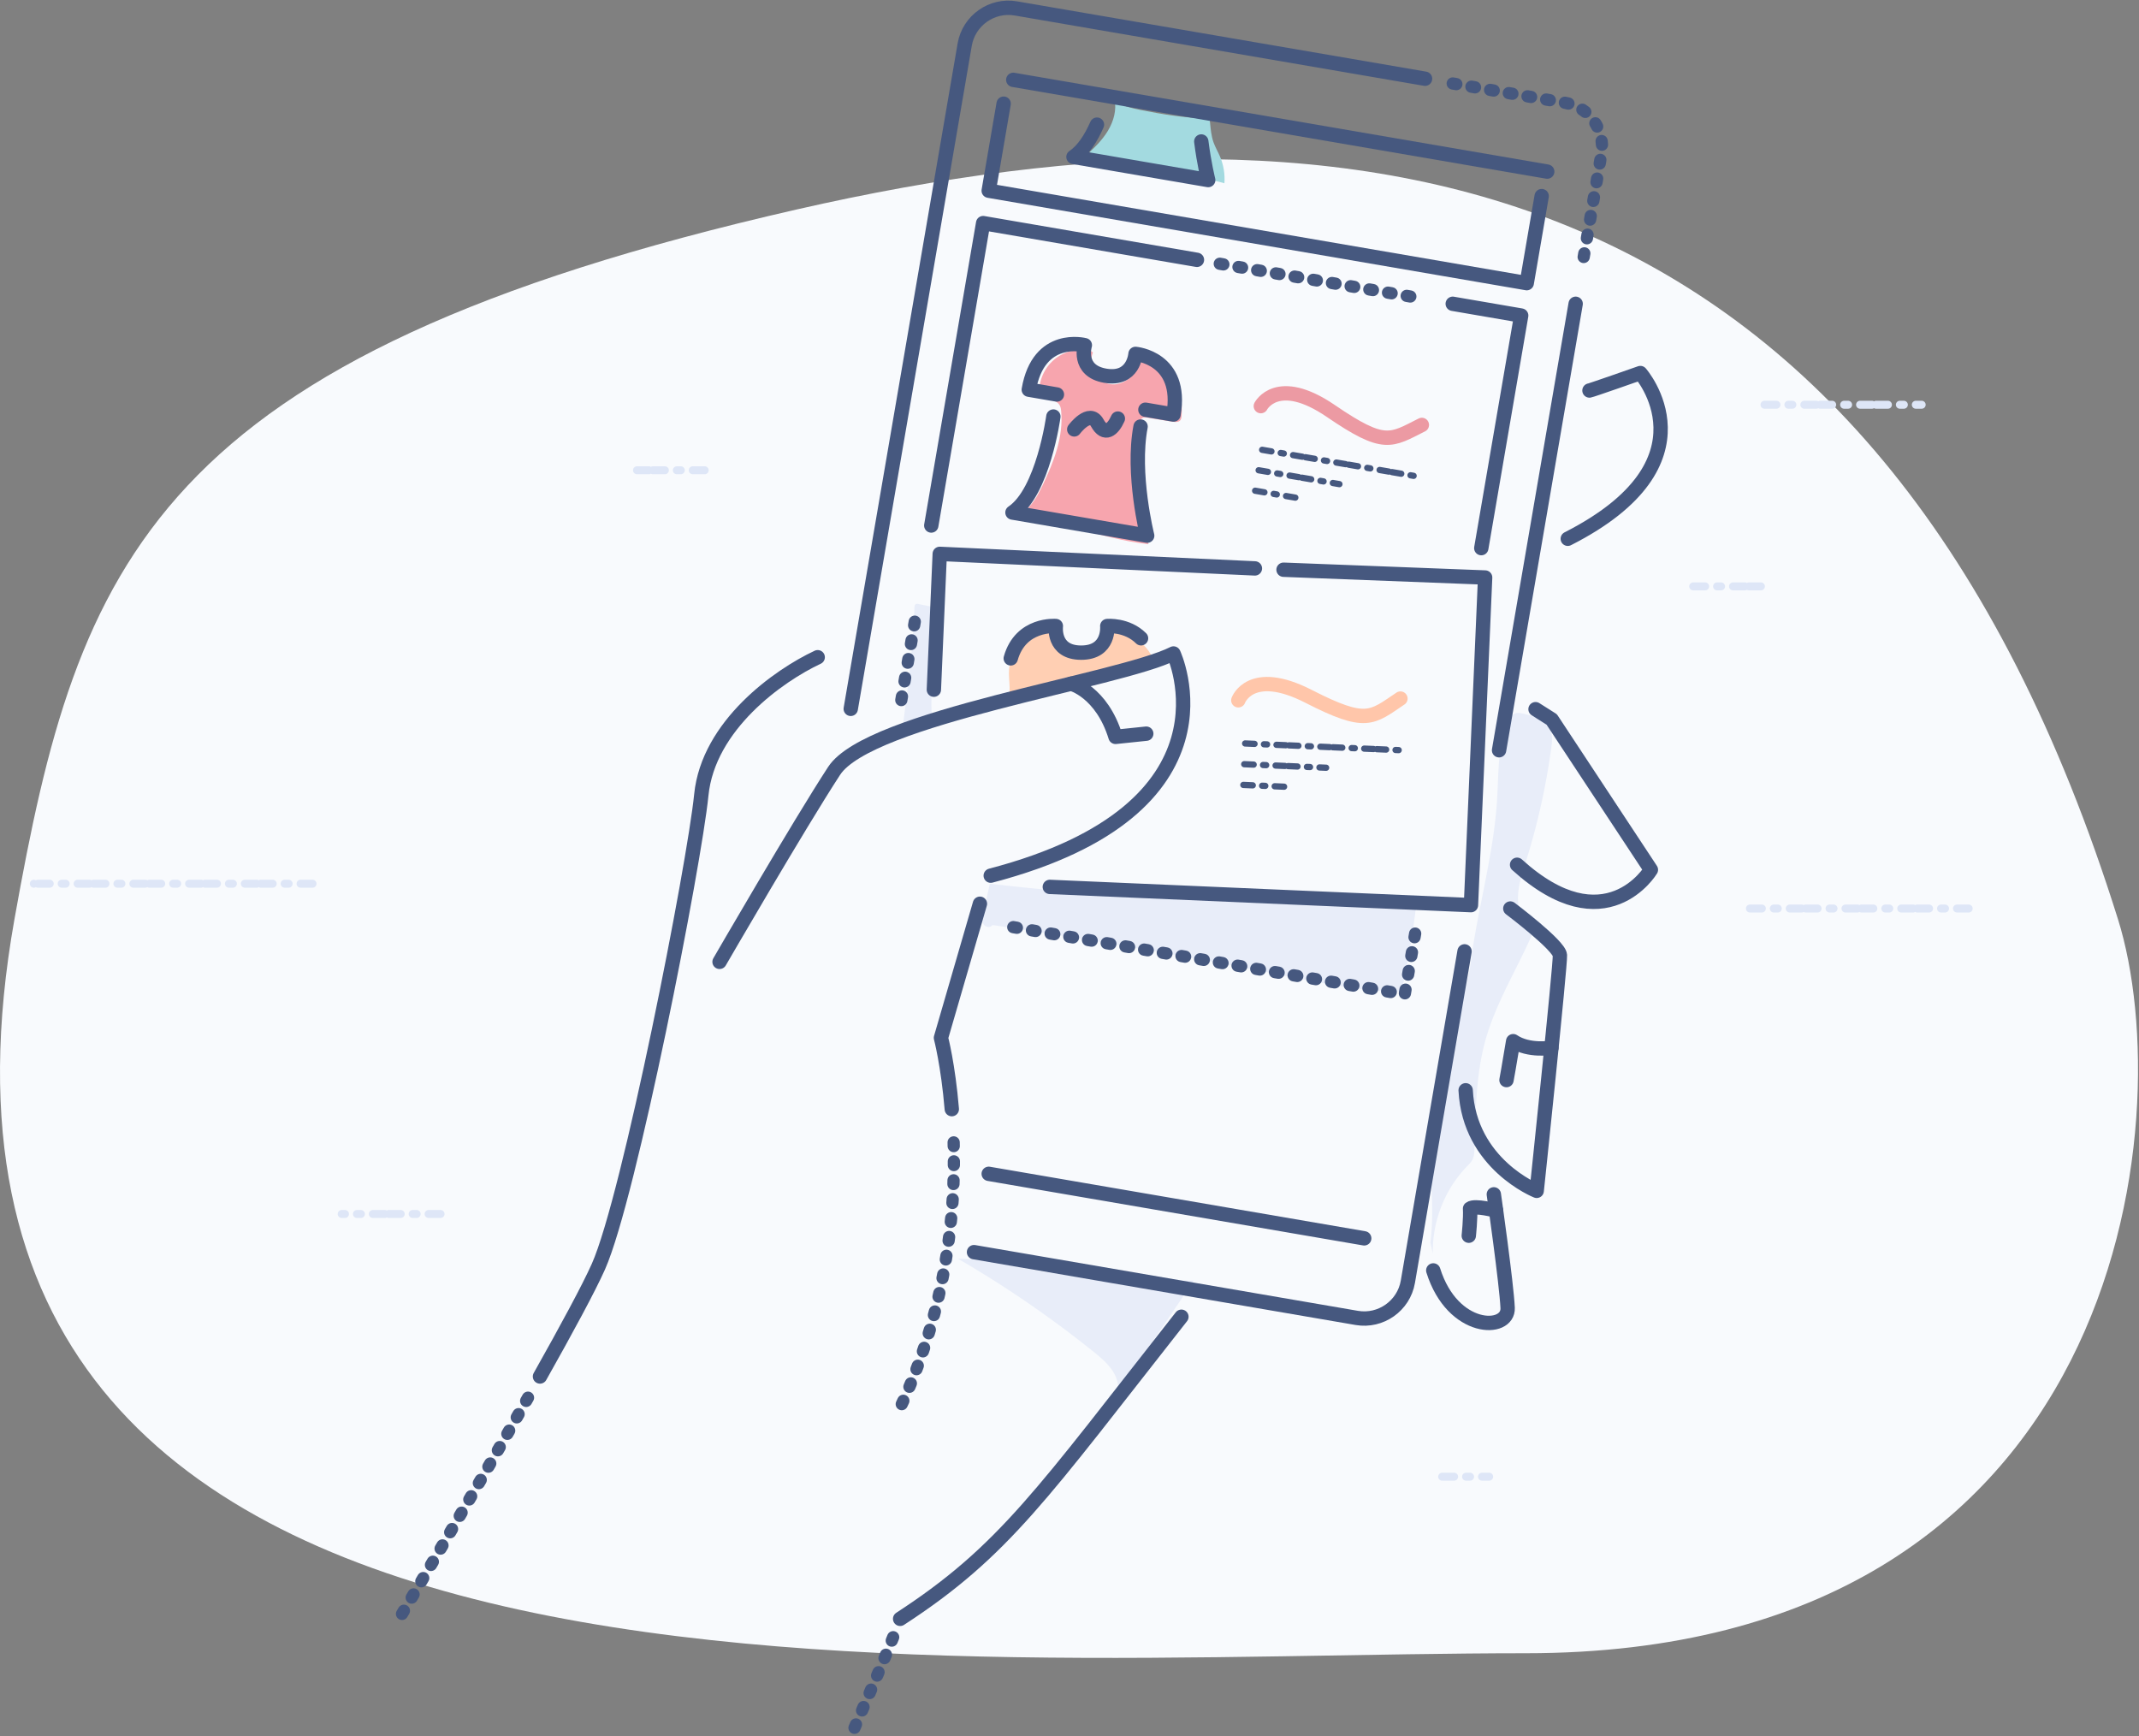 <svg width="361" height="293" viewBox="0 0 361 293" xmlns="http://www.w3.org/2000/svg">
  <rect x="0" y="0" width="361" height="293" fill="#808080" stroke="none"/>
  <g fill="none" fill-rule="evenodd">
    <path d="M357.459 155.162c10.496 33.523 1.507 123.858-99.965 123.858-101.467 0-280.43 18.496-255.059-123.858 10.746-60.295 23.176-94.955 132.028-119.809 96.221-21.971 183.06-7.709 222.996 119.809" fill="#F8FAFD"/>
    <path d="M188.669 233.769c-.229-2.314-2.147-4.05-3.958-5.508a184.389 184.389 0 00-23.013-15.815c4.328.007 8.565 1.131 12.824 1.903 8.866 1.608 17.927 1.703 26.936 1.793a1242.471 1242.471 0 01-11.62 17.096M241.822 211.594c-.127-5.39 1.976-10.799 5.71-14.685.406-.423.842-.844 1.068-1.386.194-.465.217-.982.236-1.486.227-6.181.199-12.454 1.848-18.416 1.684-6.089 5.037-11.558 7.632-17.318.121-.269.243-.55.228-.844-.027-.517-.456-.906-.8-1.293-1.251-1.401-1.658-3.396-1.527-5.27.132-1.875.742-3.677 1.304-5.47a116.908 116.908 0 004.281-19.157c.145-1.062.266-2.189-.173-3.167-.746-1.659-2.761-2.249-4.535-2.65-.418-.095-.854-.188-1.27-.084-.784.197-1.225 1.016-1.513 1.771-1.556 4.085-1.38 8.587-1.656 12.949-.583 9.259-3.277 18.254-4.452 27.457-.741 5.804-4.145 11.162-4.287 17.01-.086 3.572-1.251 7.468-1.884 10.984-1.158 6.441.24 12.682-.627 19.168" fill="#E8EDF9"/>
    <path d="M170.286 117.453c.393-1.927-.454-4.045.347-5.841.204-.459.506-.866.826-1.252 1.678-2.024 3.94-3.559 6.441-4.37.216 2.059 1.758 3.918 3.742 4.507.355.105.724.174 1.093.159.51-.019 1.005-.196 1.458-.431 1.753-.906 2.975-2.766 3.112-4.735 1.511.64 3.032 1.293 4.372 2.241 1.34.949 2.501 2.226 3.025 3.782-5.805 1.592-11.611 3.185-17.347 5.008-1.97.626-3.947 1.283-5.999 1.526" fill="#FFCFB3"/>
    <path d="M188.193 17.38c.184 1.868-.523 3.735-1.589 5.279-1.066 1.544-2.474 2.814-3.868 4.069 1.782.541 3.629.831 5.469 1.119 4.829.755 9.658 1.509 14.487 2.264 1.33.208 2.665.417 3.949.821.118-1.534-.139-3.095-.741-4.511-.349-.822-.813-1.595-1.108-2.438-.379-1.083-.468-2.24-.583-3.382-.019-.186-.05-.395-.203-.504-.107-.077-.247-.084-.379-.088-3.747-.128-7.466-.707-11.141-1.451-1.438-.291-2.905-.621-4.145-1.406" fill="#A3DAE0"/>
    <path d="M184.048 59.189c-2.153-.48-4.517.112-6.192 1.549-1.673 1.438-2.617 3.688-2.469 5.889.007.108.019.221.081.308.073.104.201.15.323.186 1.122.33 2.581.313 3.096 1.364.133.272.175.578.203.879.423 4.357-1.257 8.63-3.148 12.577-.842 1.757-1.816 3.582-3.491 4.574 3.087.875 6.175 1.749 9.262 2.624 3.987 1.13 7.998 2.264 12.117 2.701-2.439-6.548-2.93-13.809-1.393-20.626.048-.214.106-.441.267-.589.242-.221.616-.183.94-.132l4.254.681c.458.073 1.011.114 1.304-.248.162-.199.195-.472.214-.728.196-2.558-.304-5.208-1.672-7.377-1.367-2.169-3.649-3.806-6.19-4.138.224.94.45 1.905.317 2.862-.303 2.185-2.76 3.798-4.884 3.208-2.124-.59-3.398-3.24-2.533-5.269" fill="#F7A5AE"/>
    <path d="M157.365 102.422c-.798-.163-1.598-.326-2.397-.488-.115-.024-.238-.047-.347-.006-.237.086-.284.396-.293.648-.238 6.827-1.124 13.613-2.009 20.386 1.643-.691 3.286-1.381 4.929-2.071-.077-1.858-.095-3.724.148-5.566.283-2.139.915-4.215 1.314-6.336.4-2.12.558-4.349-.095-6.406M167.669 156.142a982.729 982.729 0 0149.034 8.512c6.551 1.308 13.144 2.69 19.824 2.704a143.318 143.318 0 002.551-15.167 493.215 493.215 0 01-72.023-3.046c-.374 1.676-.746 3.352-1.12 5.028-.13.581-.253 1.22.022 1.749.274.529 1.131.755 1.454.255" fill="#E8EDF9"/>
    <path stroke="#46587F" stroke-width="2.067" stroke-linecap="round" stroke-linejoin="round" stroke-dasharray=".617 2.584" d="M152.117 118.151l2.414-14.076M238.835 157.566l-1.76 10.26-66.646-11.451"/>
    <path d="M121.439 162.332s13.398-23.14 19.336-32.229c5.936-9.09 48.06-15.164 57.276-19.814 0 0 12.339 26.214-30.846 37.497" stroke="#46587F" stroke-width="2.423" stroke-linecap="round" stroke-linejoin="round"/>
    <path d="M160.949 192.806c.34 11.873-1.201 28.375-9.216 45.16" stroke="#46587F" stroke-width="2.067" stroke-linecap="round" stroke-linejoin="round" stroke-dasharray=".617 2.584"/>
    <path d="M165.381 152.527l-6.575 22.628s1.211 4.58 1.83 12.036M247.174 160.563l-9.567 55.764c-.695 4.051-4.575 6.796-8.623 6.1l-64.6-11.1M265.925 51.27l-12.928 75.351" stroke="#46587F" stroke-width="2.423" stroke-linecap="round" stroke-linejoin="round"/>
    <path d="M245.178 14.09l18.99 3.263c4.048.696 6.791 4.579 6.096 8.629l-3.326 19.388" stroke="#46587F" stroke-width="2.067" stroke-linecap="round" stroke-linejoin="round" stroke-dasharray=".617 2.584"/>
    <path d="M143.581 119.633L162.815 7.52c.695-4.051 4.576-6.796 8.623-6.1l69.069 11.867" stroke="#46587F" stroke-width="2.423" stroke-linecap="round" stroke-linejoin="round"/>
    <path d="M89.11 235.892C79.391 253.012 67.65 272.719 67.65 272.719" stroke="#46587F" stroke-width="2.067" stroke-linecap="round" stroke-linejoin="round" stroke-dasharray=".617 2.584"/>
    <path d="M138.004 110.923c-6.59 3.08-18.471 11.486-19.646 23.247-1.176 11.761-12.143 67.837-17.357 79.578-1.608 3.622-5.397 10.619-9.869 18.565M151.916 273.213c17.624-11.463 24.001-21.15 47.471-50.984" stroke="#46587F" stroke-width="2.423" stroke-linecap="round" stroke-linejoin="round"/>
    <path d="M144.215 291.603s4.312-9.794 6.544-15.336" stroke="#46587F" stroke-width="2.067" stroke-linecap="round" stroke-linejoin="round" stroke-dasharray=".617 2.584"/>
    <path d="M268.255 65.906c.389-.059 8.588-2.947 8.588-2.947s13.205 15.032-12.249 27.97M259.153 119.692l2.733 1.733 16.736 25.369s-7.612 12.719-22.584-.848M254.897 153.333s8.277 6.224 8.37 7.883c.095 1.659-3.918 39.764-3.918 39.764s-11.354-4.478-11.989-16.971M252.114 201.571s2.146 15.091 2.331 19.166c.184 4.075-9.288 4.09-12.552-6.327M261.126 28.961l-90.117-15.484M166.865 198.107l63.374 10.889M180.786 115.384s5.134 1.33 7.484 8.979l5.186-.541" stroke="#46587F" stroke-width="2.423" stroke-linecap="round" stroke-linejoin="round"/>
    <path d="M261.839 176.831s-3.832.669-6.461-1.11c-.672 4.116-1.126 6.566-1.126 6.566M252.498 204.319s-3.594-.962-4.395-.341c.104 1.597-.217 4.575-.217 4.575M260.189 33.097l-2.52 14.69-90.804-15.602 2.521-14.689" stroke="#46587F" stroke-width="2.423" stroke-linecap="round" stroke-linejoin="round"/>
    <path d="M185.134 21.036c-1.006 2.283-2.308 4.337-3.963 5.445l22.738 3.907s-.696-2.752-1.168-6.512" stroke="#46587F" stroke-width="2.423" stroke-linecap="round" stroke-linejoin="round"/>
    <path stroke="#46587F" stroke-width="2.067" stroke-linecap="round" stroke-linejoin="round" stroke-dasharray=".617 2.584" d="M238.019 50.04l-33.508-5.757"/>
    <path stroke="#46587F" stroke-width="2.423" stroke-linecap="round" stroke-linejoin="round" d="M157.171 88.691l8.756-51.037 36.083 6.199M245.178 51.27l11.553 1.986-6.734 39.252"/>
    <path d="M178.377 66.582l-4.748-.816c1.643-9.577 9.46-7.507 9.46-7.507s-1.353 4.328 3.45 5.153c4.804.825 5.103-3.684 5.103-3.684s8.059.659 6.416 10.236l-4.748-.815M177.778 70.3s-1.727 12.735-6.904 16.201l22.738 3.906s-2.64-10.427-1.117-18.419" stroke="#46587F" stroke-width="2.423" stroke-linecap="round" stroke-linejoin="round"/>
    <path d="M181.3 72.472s2.578-3.455 3.876-1.111c1.297 2.343 2.649 1.142 3.484-.72M170.584 111.113c1.685-5.986 7.613-5.459 7.613-5.459s-.603 4.496 4.271 4.496c4.874.001 4.407-4.495 4.407-4.495s3.322-.295 5.699 2.068" stroke="#46587F" stroke-width="2.423" stroke-linecap="round" stroke-linejoin="round"/>
    <path d="M213.015 75.915c.222.038 26.095 4.484 26.095 4.484M212.422 79.367c.222.038 13.632 2.342 13.632 2.342M211.83 82.82c.222.038 7.178 1.233 7.178 1.233" stroke="#46587F" stroke-width="1.058" stroke-linecap="round" stroke-linejoin="round" stroke-dasharray="1.588 1.588 .529"/>
    <path d="M212.79 68.543s2.755-5.373 11.829.829 10.085 4.986 15.35 2.343" stroke="#EC9AA3" stroke-width="2.423" stroke-linecap="round" stroke-linejoin="round"/>
    <path stroke="#46587F" stroke-width="2.423" stroke-linecap="round" stroke-linejoin="round" d="M157.609 116.398l.992-22.921 53.19 2.454M216.623 96.153l34.023 1.313-2.393 55.296-71.077-3.079"/>
    <path d="M210.143 125.475c.226.01 26.452 1.146 26.452 1.146M209.992 128.974c.226.01 13.818.599 13.818.599M209.841 132.474c.226.01 7.276.315 7.276.315" stroke="#46587F" stroke-width="1.058" stroke-linecap="round" stroke-linejoin="round" stroke-dasharray="1.588 1.588 .529"/>
    <path d="M208.99 118.191s2.053-5.679 11.839-.675c9.785 5.005 10.634 3.669 15.522.383" stroke="#FFC6AA" stroke-width="2.423" stroke-linecap="round" stroke-linejoin="round"/>
    <path stroke="#DEE6F7" stroke-width="1.345" stroke-linecap="round" stroke-linejoin="round" stroke-dasharray="2.016 2.016 .672" d="M118.931 79.367h-11.76M52.745 149.145H5.705M74.351 204.885H57.668M243.395 249.224h7.931M295.334 153.333h36.922M285.762 98.963h12.034M297.795 68.309h26.529"/>
  </g>
</svg>

